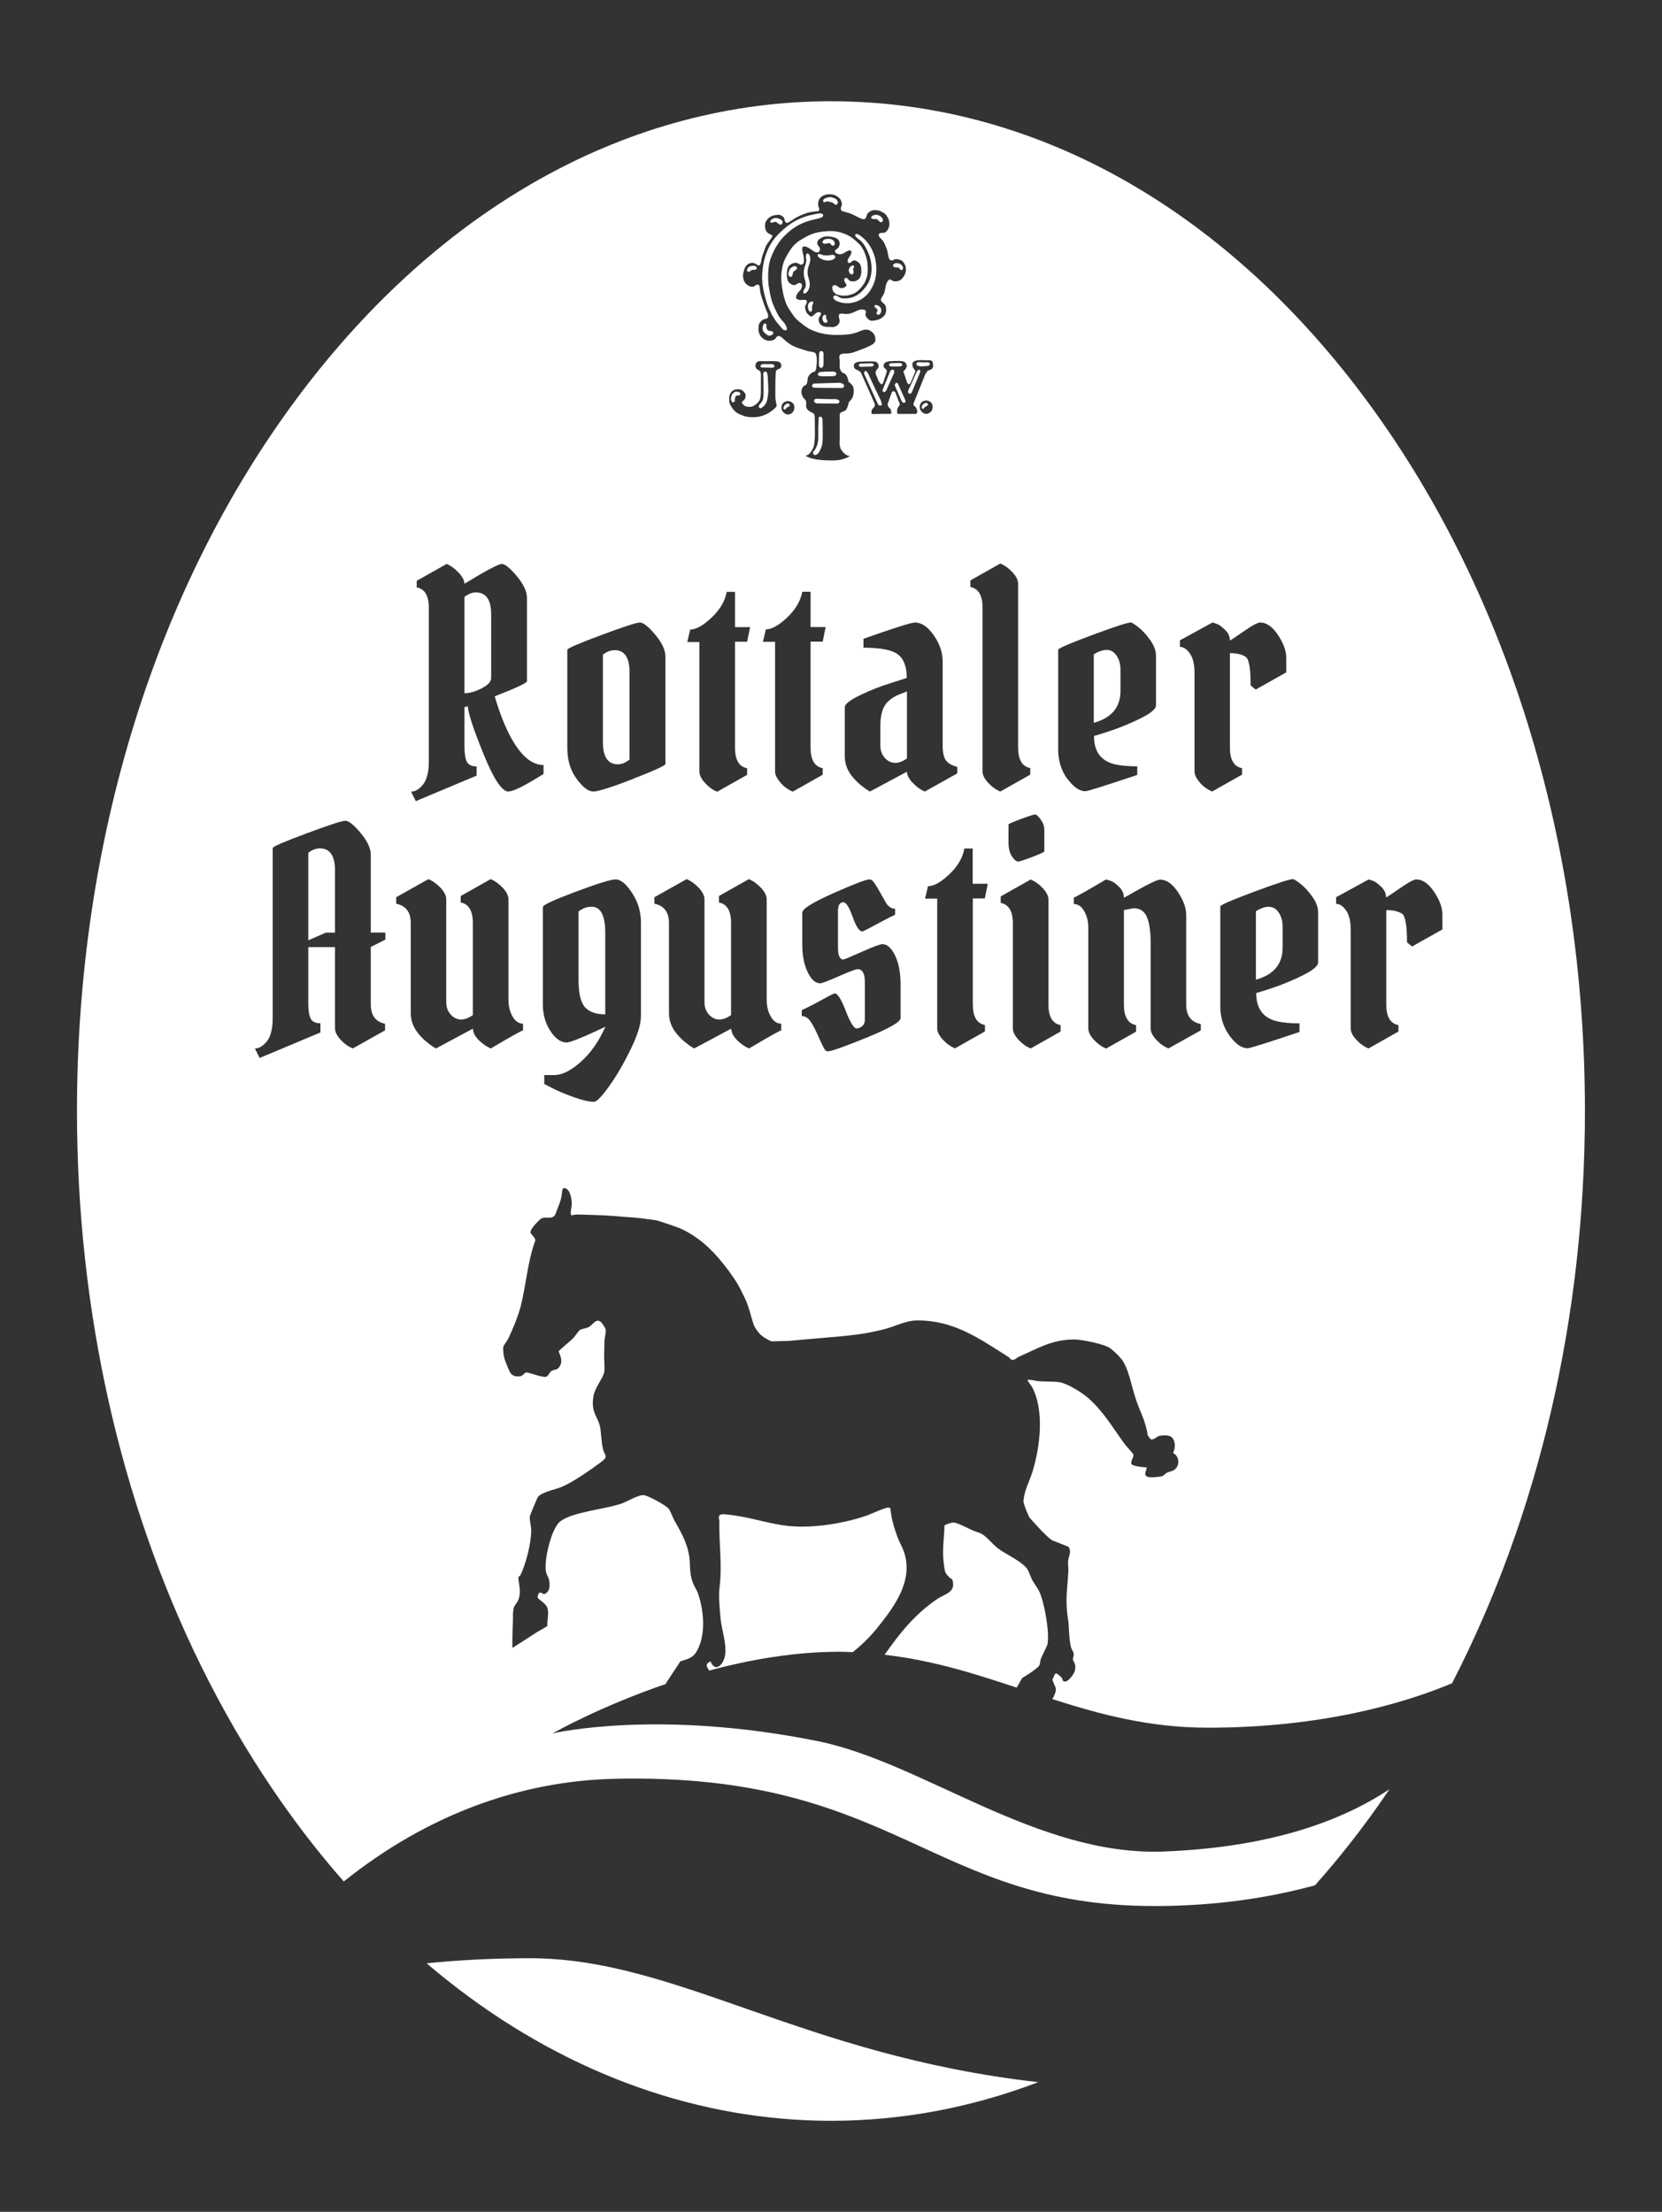 <?xml version="1.0" encoding="UTF-8"?>
<svg id="a" data-name="Ebene 1" xmlns="http://www.w3.org/2000/svg" viewBox="0 0 164.32 218.66">
  <rect x="0" y="0" width="164.32" height="218.66" fill="#333333" stroke="none"/>
  <defs>
    <style>
      .b {
        fill: #fff;
      }
    </style>
  </defs>
  <path class="b" d="M82.53,25.55s.07-.1.06-.16c0-.02-.02-.05-.03-.07-.03-.05-.08-.09-.13-.11-.04-.02-.09-.02-.13-.02-.15,0-.3.06-.45.06-.05,0-.1,0-.14,0-.17,0-.35-.02-.51-.08-.05-.02-.11-.04-.16-.06-.05,0-.1-.02-.13,0-.03.02-.05.06-.06.11-.01.07.02.13.06.18.04.05.1.09.15.12.12.08.26.14.39.18.15.04.31.06.47.05.16,0,.34-.03.47-.11.05-.03.09-.06.13-.11Z"/>
  <path class="b" d="M86.56,21.65s.09.01.14.03c.06.02.12.06.16.11.02.02.04.05.06.08.04.05.1.08.16.11l.17-.06s.04-.09.04-.13c0-.07-.02-.14-.05-.2-.02-.04-.05-.08-.08-.11-.05-.05-.11-.11-.17-.14-.05-.03-.11-.05-.17-.07-.06-.02-.12-.03-.18-.04-.05,0-.11,0-.16.02-.08.01-.16.04-.23.09-.04.03-.08.06-.1.1-.02.04-.01.09-.01.14.05.03.1.06.16.07.08.02.17-.01.26,0Z"/>
  <path class="b" d="M86.64,30.15c-.06,0-.12,0-.15.03-.02.02-.03.05-.03.08,0,.03,0,.05.02.07.04.1.16.13.23.22.04.04.05.1.04.16,0,.11-.12.21-.09.3.01.04.06.09.1.1.04.02.09,0,.13,0,.05-.02.1-.05.13-.09.04-.05.07-.11.09-.17.01-.05.02-.11.02-.16,0-.06-.01-.12-.03-.18,0-.02-.02-.04-.02-.06-.04-.08-.11-.14-.18-.19-.05-.03-.1-.06-.16-.08-.03,0-.07-.01-.1-.02Z"/>
  <path class="b" d="M88.82,26.46s.06.02.08.04c.02.02.03.05.05.08.02.04.06.08.11.1.04.02.09.02.13,0,.05-.02.08-.08.09-.13.01-.07,0-.13-.03-.18-.03-.07-.07-.13-.12-.18-.04-.04-.09-.07-.14-.1-.07-.03-.15-.05-.23-.07-.07,0-.15-.02-.21,0-.05.01-.09.03-.14.06-.05.03-.09.06-.11.1-.02.04-.02.09,0,.12.02.05.07.09.13.11.14.06.28.01.42.04Z"/>
  <path class="b" d="M80.05,28.23c.06-.43-.2-.85-.21-1.29,0-.13.01-.26.04-.39.06-.25.18-.49.22-.75.02-.11.02-.23,0-.34,0-.08-.03-.15-.06-.22-.01-.03-.03-.07-.05-.09-.03-.03-.07-.06-.11-.09-.04,0-.08,0-.11.01-.03.02-.05.06-.06.1-.08.22.02.41.01.61,0,.09-.03.18-.05.27-.06.2-.14.39-.17.59-.02.1-.03.21-.03.32,0,.19.02.37.07.55.05.2.13.4.13.61,0,.13-.02.26-.08.37-.06.12-.17.21-.17.37,0,.06.02.13.06.15.03.01.07,0,.11,0,.07-.02.11-.07.16-.11.07-.07.14-.15.18-.25.07-.13.11-.28.12-.42Z"/>
  <path class="b" d="M80.4,29.86s-.05-.04-.08-.06c-.06,0-.11,0-.16.03-.05.02-.1.05-.14.09-.04.04-.08.08-.1.13-.02.04-.03.09-.04.14-.02.1,0,.19.01.29.01.06.03.12.05.17.02.05.06.1.1.13.03.02.07.04.11.04.02,0,.04-.01.06-.02.04-.03.07-.08.08-.13.01-.08,0-.16-.01-.24,0-.17.06-.33.13-.5,0-.02-.01-.04-.02-.06Z"/>
  <path class="b" d="M81.69,31.22s-.05-.07-.08-.1c-.03,0-.07,0-.1,0-.03.01-.06.04-.09.07-.03.03-.07.07-.08.11-.02.04-.02.09-.02.14,0,.09,0,.17.04.25.03.1.1.19.21.22.05.02.12.02.16-.01.03-.02.05-.06.07-.1,0-.03,0-.05,0-.08,0-.11-.12-.18-.13-.29,0-.07.03-.16.01-.22Z"/>
  <path class="b" d="M81.51,20c.07-.04.14-.07.22-.08.07,0,.14,0,.21.01.08.02.16.04.24.06.05,0,.09.02.13.04.07.03.12.11.18.15.05.03.1.05.16.07l.12-.06c.03-.06.07-.12.07-.18,0-.04-.01-.09-.03-.13-.03-.07-.07-.13-.13-.18-.04-.04-.1-.07-.15-.09-.09-.04-.19-.07-.29-.11-.1-.01-.19-.02-.29,0-.13.01-.25.05-.37.11-.04.02-.08.04-.12.08-.04.04-.08.1-.08.16,0,.04,0,.07.02.11l.13.05Z"/>
  <path class="b" d="M76.22,30.95c.1.19.23.38.34.56.05.08.1.17.16.24.1.15.24.28.35.42.06.07.11.15.17.22.09.11.2.23.34.26.04,0,.09.01.13,0,.03-.02.07-.05.08-.08.02-.03.02-.08.01-.11,0-.04-.02-.09-.04-.13-.12-.36-.43-.62-.66-.92-.13-.18-.24-.38-.33-.58-.14-.28-.27-.56-.38-.85-.1-.28-.18-.57-.24-.86l-.16-.9c-.02-.22-.04-.43-.04-.66-.01-.39,0-.77.05-1.16.02-.16.04-.32.08-.47.07-.3.19-.59.32-.88.12-.26.24-.52.4-.76.28-.47.64-.88,1.05-1.25.34-.31.71-.58,1.11-.79.39-.21.82-.36,1.24-.48.27-.07.54-.13.82-.2.11-.03.22-.06.31-.15.04-.05.07-.1.06-.16,0-.03-.03-.06-.06-.09-.08-.07-.18-.07-.29-.08-.22.04-.43.07-.65.12-.87.17-1.73.53-2.44,1.07-.17.12-.33.26-.48.39-.24.21-.47.42-.68.66-.62.66-1.02,1.54-1.24,2.42-.05.23-.1.47-.13.71-.02.17-.04.33-.05.5-.08.87.08,1.75.33,2.6.13.47.29.93.53,1.35Z"/>
  <path class="b" d="M73.98,26.87s.09,0,.13-.02c.07-.03.12-.11.19-.14.11-.07.28,0,.41-.06.04-.02.07-.04.09-.08.02-.03.02-.07.01-.11,0-.04-.03-.08-.06-.11-.02-.02-.05-.03-.08-.04-.03-.01-.07-.03-.11-.04-.05,0-.11-.01-.16,0-.06,0-.12.02-.18.04-.05.01-.09.03-.13.05-.05.02-.1.06-.14.11-.05.05-.08.11-.09.18-.01.05-.01.1.02.15.02.04.06.06.1.07Z"/>
  <path class="b" d="M77.97,39.89s-.09-.01-.13,0c-.05,0-.09.04-.13.06-.03.02-.06.04-.08.06-.06.04-.11.11-.14.18-.02.05-.03.1-.03.16,0,.03,0,.06.02.08.02.03.05.05.09.07l.05-.02c.07-.07.13-.14.21-.2.08-.06.16-.1.25-.14v-.04s0-.08-.02-.11c-.02-.04-.06-.06-.11-.09Z"/>
  <path class="b" d="M76.32,32.75c-.08-.04-.17-.02-.25-.04-.1-.02-.2-.09-.24-.18-.02-.04-.03-.09-.04-.13-.02-.1-.02-.21-.02-.32-.01-.03-.03-.07-.06-.09-.02,0-.03-.02-.05-.02-.05.02-.1.03-.13.06-.05.04-.07.1-.09.16-.04.1-.05.21-.04.32,0,.08.02.16.06.23.04.08.11.15.18.21.08.07.15.13.24.18.05.03.1.05.16.05.04,0,.09,0,.13-.01.03,0,.05-.02.08-.03.05-.02.1-.04.14-.08.03-.03.05-.07.06-.11,0-.03,0-.06-.02-.1-.02-.04-.06-.08-.1-.1Z"/>
  <path class="b" d="M84.98,23.69c.14.12.26.25.37.4.13.17.23.35.33.54.11.22.21.45.29.69.09.27.15.55.18.84.05.4.02.8-.07,1.18-.05.23-.14.45-.25.66-.11.2-.25.38-.4.56-.19.22-.4.44-.66.59-.34.23-.77.35-1.18.35-.08,0-.17,0-.25,0-.07,0-.15-.02-.22-.05-.21-.07-.42-.32-.63-.21-.05.02-.09.06-.1.11,0,.03,0,.07.01.1.02.05.05.09.08.13.05.06.11.11.19.15.07.04.15.07.23.1.18.06.36.11.55.13.27.04.54.02.8-.03.18-.03.35-.09.51-.15.27-.11.53-.26.75-.45.3-.25.53-.57.71-.92.18-.35.32-.72.37-1.1.08-.43.07-.88.01-1.32-.02-.14-.04-.28-.07-.42-.04-.17-.09-.33-.15-.49-.04-.11-.08-.21-.13-.32-.08-.18-.18-.36-.29-.52-.16-.24-.34-.46-.55-.65-.15-.14-.32-.26-.49-.38l-.17-.08s-.07-.01-.1,0c-.03,0-.05.03-.08.05-.01.04-.02.09-.01.13,0,.03.02.06.03.08.13.11.25.21.37.32Z"/>
  <path class="b" d="M78.64,26.31c-.07,0-.14,0-.21.03-.05.02-.1.05-.15.09-.06.04-.11.08-.16.13-.04.05-.06.1-.08.16-.03.09-.06.17-.08.26-.01.07-.02.14,0,.21.02.05.04.09.08.13.03.03.08.06.12.06.03,0,.06-.01.09-.03.03-.02.05-.05.07-.08.08-.12.04-.28.13-.39.08-.14.35-.2.35-.37,0-.05-.02-.11-.06-.14-.03-.03-.07-.04-.11-.05Z"/>
  <path class="b" d="M75.54,36.34c.18-.01.35,0,.52,0,.05,0,.11.02.16.02.1,0,.2-.02.3-.04l.05-.13s-.03-.08-.06-.11c-.03-.03-.07-.05-.11-.07-.05-.02-.11-.02-.16-.02-.14,0-.28.02-.42.01-.11,0-.23-.02-.34-.01-.07,0-.15.02-.2.06-.04.03-.07.08-.1.13l.04.1s.07.04.11.05c.07.02.14.01.21,0Z"/>
  <path class="b" d="M76.8,22c.12.06.19.17.32.2.02,0,.05.01.08.01.05,0,.09-.04.12-.08.03-.04.05-.08.06-.13,0-.04,0-.07-.01-.11-.01-.04-.04-.08-.08-.11-.05-.05-.11-.09-.17-.12-.08-.04-.16-.07-.24-.09-.04,0-.09-.02-.13-.02-.1,0-.2,0-.29.05-.09.03-.17.09-.24.16-.03.04-.06.08-.07.13,0,.03,0,.06.02.08.02.03.06.04.1.05.02,0,.04,0,.05,0,.07,0,.14-.06.21-.08.09-.03.19,0,.26.05Z"/>
  <path class="b" d="M84,27s.07.08.11.1c.04.02.07.03.11.03.03,0,.05-.01.08-.03.05-.03.08-.08.09-.13.04-.12-.07-.24-.04-.36.01-.09.11-.19.09-.27,0-.03-.03-.06-.06-.09-.04,0-.07-.01-.1,0-.05,0-.11.03-.15.07-.03.03-.06.05-.09.09-.04.05-.07.11-.09.17-.02.06-.03.12-.03.18,0,.05.02.1.04.15,0,.03.02.06.04.09Z"/>
  <path class="b" d="M89.9,38.93c.05,0,.11-.02.15-.04.07-.04.1-.12.14-.2.07-.16.13-.3.18-.44l.59-1.42c.02-.06.04-.13.02-.19-.01-.03-.04-.07-.08-.08-.05-.02-.1,0-.14.04-.05.03-.07.08-.1.12,0,.02-.02.04-.03.05-.06.13-.12.27-.18.4-.17.38-.34.75-.51,1.13-.06.1-.11.2-.15.32-.02.07-.03.14,0,.19.02.04.06.08.1.11Z"/>
  <path class="b" d="M88.3,36.55s-.08,0-.11,0c-.06.01-.11.07-.15.13-.05.08-.09.16-.12.24l-.6,1.48c-.05.1-.09.21-.04.28.02.03.05.05.08.07.03.01.05.02.08.01.02,0,.05-.02.07-.03.03-.02.06-.05.08-.08.03-.04.05-.08.07-.13l.73-1.64c.02-.1.04-.19,0-.26-.02-.03-.05-.06-.09-.08Z"/>
  <path class="b" d="M52.4,193.59c-3.75,0-7.15.19-10.22.5,1.04.89,2.1,1.74,3.17,2.56,11.16,8.51,23.89,13.01,36.81,13.01,7.01,0,13.89-1.3,20.49-3.82h0c-23.41-2.64-35.73-12.25-50.26-12.25Z"/>
  <path class="b" d="M87.09,39.6c-.35-.71-.69-1.43-1.02-2.15-.06-.12-.11-.24-.17-.37,0-.03-.02-.05-.03-.08-.03-.07-.07-.14-.12-.2-.04-.06-.09-.12-.16-.12-.04,0-.08,0-.1.03-.04.03-.06.08-.06.13,0,.08.03.15.06.23.44.97.86,1.91,1.29,2.84.04.06.07.13.13.16.04.02.08.03.13.03.05,0,.09-.02.12-.05.02-.02.03-.05.03-.08,0-.05,0-.09-.02-.13-.02-.08-.05-.16-.08-.24Z"/>
  <path class="b" d="M89.15,36.18s.05-.07.07-.11c0-.02,0-.04-.01-.05-.02-.04-.06-.08-.11-.1-.03-.02-.07-.03-.1-.04l-.95.03c-.06.03-.12.06-.14.11-.01.03-.01.07,0,.1.04.04.07.07.12.09.05.02.12.02.18.02h.71c.08-.01.17-.02.23-.06Z"/>
  <path class="b" d="M86.34,36.18s.06-.09.04-.14c0-.04-.03-.07-.07-.09-.02-.01-.05-.02-.08-.03l-1,.02c-.07,0-.15,0-.21.02-.02.01-.04.02-.06.04-.04.03-.06.09-.05.13,0,.05.05.09.1.11.04.02.08.02.11.02.04,0,.08,0,.12,0l.98-.03s.07-.03.1-.05Z"/>
  <path class="b" d="M90.8,36.18c.26.09.56.02.84,0,.06,0,.13-.01.19-.04.04-.02.09-.06.1-.11,0-.03,0-.05-.01-.08-.01-.03-.03-.06-.06-.08-.03-.02-.07-.04-.1-.06-.23.01-.46.03-.69,0-.11,0-.22-.03-.32.01-.06.02-.12.06-.14.12-.01.03-.01.06,0,.09.01.04.04.07.08.1.04.03.08.04.13.05Z"/>
  <path class="b" d="M80.4,37.94s-.08.08-.1.13c-.01.03-.01.07,0,.1,0,.04.02.07.05.1.02.02.05.04.08.05l.4.02,2.44.02s.08-.03.11-.05c.03-.03.06-.06.07-.1.02-.05,0-.11-.02-.16-.03-.05-.08-.09-.13-.12-.11-.06-.24-.08-.37-.09l-2.45.08s-.05.02-.08.03Z"/>
  <path class="b" d="M81.09,36.36s.08.02.13.01c.04-.02.09-.05.12-.08.04-.04.05-.1.06-.16,0-.05.02-.1.02-.16v-.95c0-.09-.01-.18-.06-.24-.02-.02-.05-.04-.08-.06-.05-.01-.09-.02-.13-.01-.03,0-.06.02-.08.04-.04.03-.06.08-.07.13,0,.04-.01.09-.02.13l-.02,1.12s.01.07.03.1c.02.05.06.09.11.11Z"/>
  <path class="b" d="M80.93,37.11s.08.05.13.06c.14.03.26.03.39.03.25,0,.51,0,.76-.01.1,0,.19,0,.28-.03.05-.01.1-.03.14-.05l.07-.16s-.04-.1-.07-.13c-.03-.03-.08-.05-.14-.07-.1-.03-.21-.02-.31-.01-.18,0-.37-.01-.55,0-.22,0-.43.03-.65.06l-.11.16s0,.05,0,.08c0,.03.02.07.04.09Z"/>
  <path class="b" d="M91.64,39.83s-.09-.02-.13,0c-.05,0-.09.04-.13.06-.03.02-.06.03-.08.05-.06.05-.11.11-.14.18-.02.05-.03.1-.03.16,0,.03,0,.05.02.08.02.03.05.05.09.07l.05-.02c.07-.07.13-.15.21-.2.08-.06.16-.1.25-.14v-.04s0-.08-.02-.11c-.02-.04-.07-.06-.11-.09Z"/>
  <path class="b" d="M88.81,37.98s-.04-.06-.06-.08c-.02-.03-.05-.05-.08-.05-.05-.02-.11.03-.15.08-.03.04-.05.08-.05.13,0,.02,0,.05.01.07l.63,1.45c.04.08.08.16.15.21.03.02.07.03.11.03.04,0,.08-.01.11-.03.02-.02.04-.05.05-.08,0-.03,0-.05,0-.08,0-.05-.03-.11-.06-.16l-.66-1.46s-.01-.02-.02-.03Z"/>
  <path class="b" d="M82.8,39.49c-.05-.01-.11-.02-.16-.03-.17,0-.33,0-.5,0-.46,0-.93-.02-1.39-.04l-.2.05-.08.16s.03.09.06.13c.03.03.06.06.1.08.04.02.09.03.13.04l1.97.02c.06,0,.12,0,.16-.03.05-.03.08-.09.12-.16-.02-.05-.03-.1-.07-.13-.04-.05-.1-.07-.16-.09Z"/>
  <path class="b" d="M81.25,41.27s-.05-.04-.08-.07c-.05,0-.1-.01-.14,0-.03.01-.07.04-.08.08,0,.02-.01.05-.01.08-.02.3-.03.59-.04.89,0,.32,0,.63,0,.95,0,.18,0,.37-.05.55-.01.08-.04.16-.06.24-.06.19-.14.37-.27.53-.06.07-.12.13-.14.21,0,.04,0,.08.02.12.02.05.05.09.09.11.04.03.09.03.14.03.05-.03.1-.05.15-.08.11-.07.19-.19.25-.3.1-.17.17-.34.22-.51.03-.11.05-.21.06-.32.03-.22.03-.45.03-.68,0-.53,0-1.05-.02-1.58-.01-.1-.02-.19-.08-.26Z"/>
  <path class="b" d="M81.96,24.05s.08,0,.1.02c.08.03.11.15.18.19.03.02.07.03.11.03.03,0,.06,0,.08-.02.05-.02.09-.08.1-.13.01-.04.01-.09,0-.13-.02-.07-.05-.14-.1-.2-.05-.06-.12-.11-.19-.14-.04-.02-.09-.03-.13-.04-.08,0-.16-.02-.23-.02-.1,0-.21.01-.31.05-.04.01-.08.03-.12.06-.06.04-.1.09-.12.15-.02.04-.02.09,0,.12.02.04.06.07.11.08.18.09.34-.04.53-.04Z"/>
  <path class="b" d="M125.46,89.64c-.39,0-.82.15-1.29.44v6.77c1.76-.49,2.64-1.54,2.64-3.16v-2.08c0-.55-.13-1.01-.38-1.39-.26-.38-.58-.57-.97-.57Z"/>
  <path class="b" d="M60.75,64.28c-.39,0-.77.15-1.14.44v8.67c0,1.45.5,2.17,1.49,2.17.37,0,.75-.16,1.14-.47v-8.65c0-1.45-.5-2.17-1.49-2.17Z"/>
  <path class="b" d="M58.49,89.64c-.47,0-.9.16-1.29.47v6.74c0,1.37.22,2.28.65,2.74.43.46,1.09.69,1.99.69v-8.06c0-1.72-.45-2.58-1.35-2.58Z"/>
  <path class="b" d="M47.06,58.56c-.35,0-.73.15-1.14.44v9.53c.51,0,1.08-.16,1.7-.48.62-.32.94-.66.94-1.01v-6.3c0-1.45-.5-2.17-1.49-2.17Z"/>
  <path class="b" d="M110.78,68.29v-2.08c0-.55-.13-1.01-.38-1.39-.26-.38-.58-.57-.97-.57s-.82.15-1.29.44v6.77c1.76-.49,2.64-1.54,2.64-3.16Z"/>
  <path class="b" d="M84.28,163.35c.97-.75,1.88-1.69,2.49-2.46,1.67-2.08,3.56-4.64,2.61-7.46-.17-.5-.47-.99-.65-1.49-.34-.9-.61-1.86-.7-2.82-.04-.07-.13-.07-.21-.08-.27-.03-1.78.67-2.19.81-2.26.77-5.27,1.25-7.66,1.01-1.62-.16-3.49-.76-5.14-1.01-.37-.06-1.09-.17-1.43-.15-.5.04-.27.47-.28.77-.03,2.24.3,4.32.01,6.55-.1.78.04,2.3.13,3.13.09.86.49,2.07.46,3.09-.01.44-.11.85-.34,1.18-.43.61-.88.46-1.13-.17-.59.24-.36.59-.12.9,3.99-1.08,8.43-1.86,12.89-1.86.43,0,.84.03,1.26.04Z"/>
  <path class="b" d="M87.8,69.35c-.51.47-.76,1.28-.76,2.43v1.91c0,.51.15.92.45,1.25.3.32.64.48,1.01.48s.76-.15,1.17-.44v-6.62c-.49.18-.86.32-1.1.44-.24.12-.5.3-.78.56Z"/>
  <path class="b" d="M134.77,39.12c-14.08-18.78-32.76-29.11-52.61-29.11s-38.53,10.34-52.61,29.11C15.4,58,7.61,83.11,7.61,109.83c0,19.6,4.24,38.58,12.28,54.88,2.12,4.31,4.52,8.44,7.13,12.27,1.74,2.57,3.61,5.05,5.55,7.37.47.56.94,1.11,1.42,1.65,8.27-6.61,17.44-9.94,26.81-10.15,27.83-.62,31.21,12.58,53.32,12.58,6,0,11.28-.79,15.89-2.05,1.12-1.26,2.22-2.56,3.28-3.91,1.38-1.74,2.73-3.58,4.01-5.47.03-.04.05-.08.08-.12-4.79,3.17-11.78,5.74-22.28,6.16-12.55.5-23.84-8.79-34.2-10.9-15.79-3.2-26.07-.82-26.26-.78.12-.07,4.72-2.68,11.27-4.91h-.1s1.46-2.21,1.46-2.21c.75-.25,1.24-.31,1.65-1.06.05-.1.1-.2.15-.3.7-1.58.49-3.71-.04-5.3-.12-.37-.38-.72-.52-1.09-.43-1.13-.19-1.91-.43-2.99-.27-1.22-.8-2.11-1.39-3.16-.17-.3-.42-1.02-.6-1.21-.29-.33-2-1.27-2.43-1.32-.5-.06-1.61.61-2.12.8-1.66.61-5.01.84-6.2,1.84-.85.72-1.58,3.86-1.36,4.93.06.3.26.55.32.88.08.48.07,1.09-.45,1.32-.15.07-.34-.23-.54-.1-.07.04-.16.32-.16.41.01.25.88.58,1,1.18.12.59-.07,1.01-.03,1.67-.28.21-.81.46-1.07.64l-.84.54-1.54.99c-.02-.09-.02-.5-.01-.99.02-.88.07-2.02.06-2.05-.04-.19.03-.89.13-1.06.29-.49.44-.5.53-1.21.08-.65-.15-1.2-.12-1.71,0-.04.12-.04.16-.11.56-1.08,1.13-3.32,1.1-4.54-.01-.4-.19-.97-.13-1.36.02-.11.67-1.67.76-1.83.29-.53,1.79-.8,2.37-1.05,1.17-.49,2.97-1.75,4.01-2.54.65-.5.22-.6.08-1.24-.15-.65-.16-1.35-.25-1.98-.18-1.2-.97-1.5-.69-3.2.15-.89.97-1.81,1.07-2.41.07-.43-.03-1.28-.01-1.78.02-.43.02-.88.03-1.3.02-.34.17-.77.12-1.14-.01-.08-.38-.65-.45-.7-.5-.45-.77.25-1.24.49-.26.13-.69.17-.85.28-.16.11-.49.63-.68.82-.45.45-.99.83-1.43,1.29.2.53.44.99.08,1.53-.25.38-.55.24-.81.43-.15.11-.3.51-.51.56-.38.09-1.69-.44-1.94-.43-.19.01-.33.32-.58.37-.38.07-.82,0-1.02-.35-.17-.31-.31-.69-.46-1.06-.14-.33-.21-.68-.23-1.03,0-.16-.03-.32,0-.44.05-.22.37-.58.49-.83.44-.92.99-2.25,1.24-3.23.53-2.12.67-4.39,1.43-6.46.02-.33-.39-.55-.46-.79-.1-.36.96-1.35,1.04-1.39.53-.28,1.19.22,1.45-.53.29-.83.55-1.22.62-2.11,0-.09.05-.38.18-.38.61.02.77,1.02.78,1.51,0,.43-.17.79-.06,1.19.17-.03.34-.06.5-.08.1-.02,2.74.08,2.91.09.66.04,1.33.09,1.99.15.08,0,1.56.1,2.16.22.1.02.68.06.93.13.32.08,2.07.67,2.47.86,1.97.95,3.31,2.37,4.6,4.09.16.22.69.97.8,1.17.07.12.12.21.18.3.06.09.52,1.01.6,1.19.45.91.59,1.76.91,2.69.11.31.39.67.64.95.07.08.27.22.36.29.05.03.46.28.57.33.25.12.38.07.69.06.4-.02.8,0,1.21-.03.55-.04,3.26-.29,4.08-.36,1.95-.16,3.62-.32,5.55-.85.95-.26,1.97-.79,2.97-.81,3.68-.05,6.18,1.76,9.1,3.6.12.07.25.28.33.29.36.05.43-.18.71-.3,1.94-.85,3.24-1.69,5.47-1.71.7,0,3.07.45,3.61.9,1.14.93,1.32,1.43,1.37,1.52.47.89.72,2.25,1.05,3.26.42,1.39,1.05,2.33,1.24,3.79,0,.02.27.38.3.39.31.12.6-.29.91-.34.32-.05.94-.09,1.17.15.41.42.36,1.07.13,1.56.53.24.68.99.33,1.45-.29.39-.63.33-.97.51-.15.08-.22.24-.43.32-.26.09-1.19.16-1.44.07-.47-.17-.12-.59-.09-.93-.29-.01-1.34-.11-1.49-.31-.18-.28.26-.74.16-.98-.04-.11-.72-.84-.87-1.04-1.16-1.6-2.08-3.2-3.6-4.54-.6-.53-2.05-1.43-2.82-1.55-.65-.1-1.44-.05-2.11-.11-.33-.03-.69-.17-1.05-.12-.06.05.38.59.43.68,1.26,2.33.8,5.99.04,8.43-.3.97-.83,1.87-.88,2.91-.01.23.51,1.5.64,1.64.1.1,1.52,1.75,2.18,2.19l1.6.63c.38.44.06.89,0,1.36-.04.37.03.7.02,1.03-.04,1.05-.21,2.14-.18,3.15.02.59.04.98.13,1.51.15.92.08,2,.31,2.9.06.23.26.45.27.67.02.2-.1.39-.08.52.05.34.32.34.21,1.05-.06.36-.58,1.07-.93,1.14-.34.07-.28-.24-.4-.39-.05-.06-.44-.39-.5-.4-.25-.04-.25.44-.42.59,0,0,.16.46.29.71.15.29,0,.7-.19,1.06-.03.06-.07.12-.1.17,4.73,1.52,9.61,2.83,15.39,2.83,11.36,0,19.49-2.45,24.13-4.39,8.6-16.68,13.14-36.23,13.14-56.59,0-26.72-7.79-51.84-21.94-70.71ZM102.88,81c.24.33.37.67.37,1.03v2.14c0,.06-.39.24-1.17.54-.78.3-1.26.46-1.43.46s-.38-.17-.6-.51c-.23-.34-.34-.8-.34-1.36v-1.79c0-.06.41-.24,1.22-.54.81-.3,1.28-.45,1.41-.45s.31.17.56.5ZM89.64,36.07c0,.05.01.11,0,.16,0,.03-.02.07-.03.11-.03.07-.06.13-.1.18-.06.07-.13.13-.2.18l.36,1.07c.04.1.08.2.16.21.03,0,.07,0,.1-.02.05-.03.08-.09.11-.14l.45-1.06s0-.1-.02-.14c-.03-.08-.11-.14-.16-.21-.05-.07-.07-.14-.08-.22-.02-.11-.05-.22,0-.32.01-.03.04-.06.06-.08.08-.07.18-.11.28-.14.25-.07.52-.05.76-.04.18,0,.34,0,.55.01.11,0,.22.01.28.09.03.04.04.1.06.16.02.08.03.16.04.24,0,.07,0,.15-.03.21-.04.1-.12.18-.22.23-.09.04-.18.06-.27.08l-.25.35-1.15,2.86c-.02.06-.04.12-.02.18.01.05.06.09.1.13.06.05.12.1.16.16.04.06.06.14.08.21.02.08.04.17.02.25-.02.05-.04.11-.09.13-.05.03-.11.02-.17.02h-1.65s-.03-.02-.04-.04c-.03-.03-.03-.08-.03-.12,0-.09-.01-.17,0-.24.02-.14.1-.28.19-.4.03-.04.06-.09.09-.13l-.45-1.18s-.07-.1-.13-.12c-.03-.01-.06-.02-.08-.01-.03,0-.06.02-.09.04-.04.03-.06.08-.08.13l-.39,1.08c0,.1.02.2.07.28.05.09.16.16.22.25.06.09.07.2.07.31,0,.05,0,.09,0,.14l-1.92.02c-.02-.05-.03-.1-.04-.16-.01-.08,0-.16.03-.24.02-.05.05-.09.09-.13.07-.08.16-.15.2-.24.03-.08.02-.17,0-.26l-1.35-3.04c-.04-.05-.07-.1-.12-.13-.14-.14-.38-.15-.5-.3-.07-.07-.1-.19-.09-.3.01-.11.07-.21.16-.26.04-.03.08-.05.13-.06.08-.03.17-.04.26-.05.25-.02.49-.02.74-.03.22,0,.44-.01.66,0,.08,0,.15.01.22.04.05.02.1.04.13.08.06.05.1.13.13.21.02.08.04.16.01.23-.03.15-.2.24-.26.38-.03.07-.03.16-.02.24.02.14.09.27.14.4.07.17.13.34.23.49.05.06.1.12.16.18.03,0,.05.01.08,0,.03,0,.05-.02.07-.04.02-.02.04-.05.05-.08l.34-1.02s.02-.09.02-.14c0-.05-.01-.1-.03-.14-.04-.09-.17-.12-.22-.21-.03-.04-.04-.08-.05-.13,0-.05-.01-.11,0-.16.01-.06.04-.12.09-.16.08-.1.22-.13.34-.16.18-.04.35-.04.52-.05.24,0,.48-.02.72,0,.11,0,.21.02.31.06.09.04.19.09.23.18.03.05.03.1.04.16ZM92.19,40.37c-.01.07-.03.14-.06.2-.04.08-.1.15-.17.2-.07.05-.13.09-.21.12-.06.02-.12.03-.18.03-.08,0-.16-.03-.24-.07-.12-.06-.22-.14-.29-.26-.13-.19-.14-.48-.03-.68.03-.05.07-.11.11-.15.04-.04.1-.07.16-.1.04-.02.08-.03.12-.04.07-.02.15-.03.23-.03.08.02.16.04.23.07.09.04.16.1.22.17.12.14.15.35.12.53ZM73.56,26.72c.04-.14.09-.27.17-.38.06-.09.13-.17.23-.23.19-.14.49-.16.69-.06.08.04.15.1.24.15.05.03.11.05.16.04.05-.01.09-.07.12-.13.09-.16.09-.32.12-.47.05-.29.17-.58.27-.87.08-.23.16-.46.29-.66.07-.11.17-.22.24-.32.05-.08.1-.16.17-.25.05-.07.13-.15.1-.22-.01-.02-.03-.04-.05-.07-.07-.06-.16-.09-.24-.13-.17-.07-.31-.22-.37-.39-.03-.08-.04-.16-.05-.24,0-.08-.02-.16-.01-.24-.01-.33.25-.66.55-.83.1-.06.21-.11.32-.13.09-.02.17-.03.26-.04.12-.01.24-.03.34,0,.06.02.11.05.16.08.08.04.17.09.21.16.11.13.07.37.2.49.03.03.07.05.1.05.09.02.18-.04.27-.09.31-.2.55-.38.84-.52.19-.1.39-.18.6-.26.29-.11.58-.2.87-.23.14-.02.28-.02.43-.04.07,0,.14-.02.17-.06.03-.03.04-.08.04-.13,0-.07-.01-.13-.04-.19-.02-.06-.05-.11-.06-.17-.03-.12-.02-.24,0-.36.03-.14.08-.27.16-.38.04-.06.1-.12.16-.16.08-.06.17-.11.26-.14.08-.03.15-.05.24-.07.09-.02.17-.02.26-.02.11,0,.21,0,.32.02.11.01.21.05.31.09.09.04.17.1.24.16.09.07.18.14.24.24.04.06.06.12.09.19.04.1.07.21.05.32-.01.15-.13.3-.1.45,0,.04.03.08.06.12.03.03.07.06.1.08.35.09.7.18,1.02.33.32.14.61.34.96.44.05.02.11.03.16.02.03,0,.06-.02.09-.04.04-.03.07-.06.09-.11.06-.1.07-.22.12-.32.04-.1.12-.18.21-.25.08-.05.15-.1.24-.13.07-.03.15-.04.23-.04.07,0,.14,0,.21,0,.11.01.21.02.31.05.07.02.13.05.19.08.08.04.16.09.24.13.08.05.16.11.22.18.07.07.11.15.16.24.05.09.1.17.13.26.03.08.04.16.05.24.01.11.02.23,0,.34,0,.05-.02.11-.04.16-.05.17-.13.33-.26.44-.05.04-.1.08-.16.09-.16.07-.38-.02-.51.1-.03.03-.06.06-.07.1-.01.05,0,.11.02.16.02.04.05.08.08.12.12.14.26.26.36.41.06.09.1.19.15.29.11.25.22.49.27.76.05.23.05.48.17.68.02.03.03.05.05.07.03.04.09.06.14.06.14.03.26-.08.39-.11.1-.03.21,0,.31.02.12.03.24.05.34.12.06.04.11.1.16.16.06.08.12.17.16.26.08.18.1.38.08.58,0,.05-.01.11-.03.16-.04.17-.12.33-.24.48-.11.15-.25.29-.42.35-.09.03-.19.04-.29.05-.07,0-.14.01-.21-.01-.16-.03-.32-.22-.45-.16-.04.02-.08.06-.12.11-.22.27-.23.58-.3.89-.03.2-.09.39-.19.55-.05.08-.1.15-.15.24-.04.07-.08.16-.06.24,0,.05.03.09.06.13.08.13.24.2.33.32.06.07.09.17.1.26.03.13.03.25.02.38-.02.14-.06.27-.14.39-.05.07-.11.13-.17.18-.1.09-.22.17-.34.22-.15.07-.31.1-.47.13-.08.01-.15.02-.24.03-.07,0-.14,0-.21-.03-.09-.03-.17-.09-.23-.16-.07-.06-.12-.13-.17-.21-.04-.07-.08-.14-.07-.21,0-.1.05-.2.04-.3,0-.05-.04-.11-.08-.14-.04-.03-.08-.04-.13-.04-.46-.12-.85.24-1.29.36-.22.07-.46.07-.69.04-.11-.01-.22-.04-.34,0-.05.02-.1.04-.12.08-.01.02-.02.05-.02.08-.04.2.09.39.07.58,0,.08-.04.16-.08.24-.03.05-.06.09-.1.13-.05.04-.1.08-.16.11-.07.04-.14.06-.21.08-.05.01-.11.02-.16.02-.09,0-.18-.02-.26-.02-.09,0-.17,0-.26,0-.12,0-.24-.02-.35-.06-.06-.02-.13-.04-.18-.08-.07-.04-.12-.09-.17-.16-.08-.1-.12-.23-.14-.35,0-.04,0-.08,0-.12,0-.09.04-.17.09-.25.04-.07.1-.12.12-.2.02-.05.02-.11,0-.16-.02-.03-.05-.06-.09-.07-.04-.02-.09-.02-.13-.02-.06,0-.12.03-.17.06-.05.02-.09.05-.13.08-.11.08-.18.2-.31.26-.04.02-.1.03-.14.03-.08,0-.14-.07-.2-.13-.08-.08-.18-.15-.23-.24-.04-.06-.05-.14-.08-.21-.04-.13-.1-.27-.07-.39.02-.17.2-.32.17-.5,0-.03-.02-.07-.04-.1,0-.01-.02-.02-.03-.03-.05-.04-.11-.04-.18-.04-.13,0-.26.02-.38.02-.1,0-.21-.03-.3-.08-.05-.03-.1-.06-.12-.1-.02-.03-.02-.07-.02-.1,0-.05.02-.11.04-.16.02-.06.04-.13.08-.18.09-.17.28-.28.37-.45.05-.08.07-.17.09-.26.02-.08.02-.17-.02-.23-.04-.08-.15-.14-.23-.13-.13,0-.23.11-.35.17-.07.04-.15.05-.23.04-.07,0-.14-.04-.21-.08-.09-.05-.18-.11-.24-.18-.08-.09-.12-.2-.15-.32-.07-.22-.06-.45-.04-.69.02-.23.05-.46.19-.62.06-.07.14-.13.23-.18.09-.05.19-.1.29-.12.09-.02.18-.02.26,0,.16.04.29.2.45.17.07,0,.14-.04.18-.1.03-.04.05-.08.06-.13.02-.09.02-.17.01-.26,0-.26-.07-.51-.13-.76-.03-.13-.06-.25-.03-.39,0-.05.03-.11.07-.13.03-.02.08-.03.12-.03.09,0,.16.02.24.05.15.06.3.14.43.24.12.09.23.18.36.24.07.04.15.06.24.06.05,0,.09,0,.13-.02.06-.02.1-.08.13-.14.02-.04.03-.09.03-.14,0-.1-.04-.19-.11-.28-.05-.08-.11-.14-.14-.22-.03-.08-.02-.17,0-.25.02-.06.05-.12.08-.17.05-.06.11-.1.18-.14.17-.11.36-.2.55-.22.15-.02.32,0,.47.02.09.01.18.03.26.05.09.02.18.05.27.09.08.03.15.07.21.13.08.07.14.18.16.29,0,.04.01.09.01.13,0,.06,0,.11-.02.17-.02.06-.05.12-.08.18-.03.05-.05.09-.1.13-.08.09-.24.13-.26.24,0,.03,0,.07.01.1.02.04.04.08.08.1.08.07.17.11.27.12.05.01.1.01.16.01.21,0,.4-.13.58-.24.08-.05.16-.09.24-.12.04-.01.09-.02.13-.02.04,0,.09.03.11.06.1.09.04.27-.04.4-.1.2-.24.31-.28.5,0,.04-.01.08,0,.11,0,.03.01.07.03.1.02.04.05.07.09.08.01,0,.03,0,.04,0,.05,0,.09-.03.13-.05.08-.05.14-.13.23-.17.08-.04.18-.04.26-.01.06.02.11.05.16.08.08.05.15.1.21.17.04.04.07.09.09.14.03.07.06.14.07.21.04.15.04.3.04.45,0,.11-.01.23-.04.34-.03.13-.08.27-.16.37-.06.07-.13.13-.22.18-.07.04-.13.07-.21.09-.12.03-.26.02-.39,0-.07-.02-.14-.04-.19-.09-.09-.07-.13-.18-.24-.23-.04-.02-.09-.03-.13,0-.05.02-.08.06-.1.11-.02.04-.02.09-.01.13,0,.19.28.38.21.52-.02.06-.11.12-.18.16-.05.03-.1.05-.16.07-.07.02-.16.02-.24,0-.21-.04-.35-.28-.55-.28-.06,0-.12.01-.16.04-.05.03-.09.08-.1.13-.02.05-.01.11,0,.17.02.1.05.2.1.29.08.11.19.2.31.28.14.04.28.08.43.11.22.03.44.02.66,0,.19-.04.37-.09.55-.16.1-.04.2-.09.3-.16.15-.1.29-.23.41-.37.12-.13.24-.27.34-.42.08-.13.15-.27.21-.42.07-.18.13-.36.16-.55.02-.13.03-.26.03-.4,0-.25,0-.49-.03-.74-.03-.24-.09-.48-.17-.71-.12-.38-.29-.75-.55-1.05-.1-.11-.21-.22-.32-.32-.21-.19-.42-.37-.65-.52-.17-.1-.34-.19-.53-.26-.21-.09-.43-.16-.66-.21-.38-.08-.77-.09-1.16-.06-.5.03-1.01.11-1.47.29-.32.12-.63.29-.93.47-.23.13-.45.27-.64.45-.23.19-.42.43-.58.69-.14.21-.27.43-.39.66-.08.15-.15.29-.21.45-.07.18-.12.37-.15.55-.09.4-.12.81-.11,1.21,0,.16.02.32.04.47.04.33.09.65.16.97.05.22.11.44.18.66.04.12.08.23.13.35.12.28.3.53.47.79.13.19.25.38.39.54.08.09.16.17.24.24.19.18.41.34.62.5.19.14.38.28.59.39.14.07.28.13.42.18.23.09.45.17.69.22.13.03.26.06.39.08.45.08.91.1,1.37.09.17,0,.34,0,.51-.02.44-.02.89-.08,1.3-.24.16-.06.32-.14.48-.19.16-.05.33-.09.5-.07.06,0,.12.02.18.05.14.05.27.13.37.23.11.11.2.25.24.4.03.1.05.21.04.32,0,.09-.03.18-.08.25-.09.16-.27.25-.45.34-.48.24-.94.4-1.41.57-.25.09-.5.18-.77.19-.23.02-.47-.02-.68.07-.04.01-.07.03-.09.05-.03.03-.05.06-.06.1,0,.01-.01.03-.02.04-.03.07,0,.14,0,.22.04.22.02.44.02.65,0,.16,0,.32.07.47.04.11.1.21.18.27.09.07.2.09.29.16.09.06.15.16.2.26.07.16.11.33.14.51.17.13.34.26.43.44.04.09.07.19.08.29.02.14.01.29-.01.43-.02.16-.06.31-.13.45-.08.15-.21.28-.34.41-.04.18-.08.36-.16.53-.05.13-.12.26-.24.32-.13.09-.32.09-.42.2-.06.06-.09.15-.09.24,0,.04,0,.09.01.13v2.21c-.02.28-.03.56.04.82.02.08.06.16.1.24.03.04.06.08.09.12.05.07.11.14.17.2.05.05.1.09.16.13.08.06.16.11.25.14.05.02.1.03.16.04.02,0,.03,0,.04,0,.01,0,.02,0,.04,0-.25.12-.51.25-.78.32-.33.1-.69.12-1.04.12-.34,0-.67-.01-1-.04-.28-.02-.56-.06-.84-.12-.18-.04-.37-.1-.54-.18-.08-.04-.16-.09-.24-.13.04,0,.09-.02.13-.03.12-.04.22-.12.31-.22.09-.1.17-.21.23-.33.07-.12.12-.24.16-.37.02-.09.04-.18.05-.26.04-.3.05-.6.06-.89l-.02-1.74c0-.06-.01-.12-.03-.18-.01-.04-.03-.08-.05-.11-.02-.04-.06-.07-.1-.09-.06-.04-.13-.06-.2-.09-.09-.04-.17-.1-.25-.17-.06-.05-.11-.11-.15-.17-.04-.07-.07-.15-.07-.24-.01-.12.02-.25.01-.37,0-.08-.03-.15-.05-.23-.1-.09-.2-.18-.27-.3-.05-.08-.08-.17-.11-.26-.03-.09-.05-.17-.05-.26,0-.13.04-.27.1-.39.02-.04.04-.08.06-.11.07-.09.17-.14.28-.18.03-.03.06-.07.08-.11.04-.07.06-.15.07-.23.01-.12.02-.23.04-.34.03-.11.09-.22.16-.31.04-.05.08-.09.13-.14.06-.05.13-.1.21-.13.06-.02.13-.03.18-.07.06-.04.09-.11.13-.18.07-.48.14-.96.04-1.42,0-.03-.02-.07-.03-.1-.02-.05-.04-.1-.08-.13-.05-.05-.13-.08-.21-.1-.13-.03-.25-.04-.38-.06-.13-.02-.27-.07-.4-.11-.43-.14-.88-.26-1.27-.47-.34-.18-.63-.42-.94-.71-.12-.11-.24-.22-.39-.23-.06,0-.12,0-.17.04-.09.05-.13.16-.2.24-.04.04-.1.07-.16.1-.13.05-.26.09-.4.09-.12,0-.25-.03-.37-.07-.07-.03-.13-.06-.18-.09-.1-.06-.19-.13-.26-.22-.15-.16-.24-.38-.27-.59-.02-.11-.01-.23,0-.34,0-.11,0-.23.04-.33.03-.09.09-.18.16-.25.06-.06.12-.12.18-.17.05-.03.1-.06.16-.07.09-.03.18-.03.27-.07.04-.02.07-.04.1-.08.02-.03.03-.06.03-.1.03-.19-.06-.37-.14-.55-.17-.39-.3-.79-.42-1.15-.11-.33-.22-.63-.25-1.06-.02-.17-.02-.35-.15-.4-.02,0-.05-.01-.08-.01-.16-.01-.27.15-.42.19-.08.03-.16.02-.24,0-.23-.04-.43-.19-.57-.37-.03-.04-.06-.08-.08-.13-.05-.09-.08-.19-.1-.29-.02-.11-.04-.23-.03-.34,0-.12.03-.24.07-.35ZM78.52,40.43c-.01.07-.03.14-.06.2-.04.08-.1.15-.17.2-.06.05-.13.1-.21.12-.06.02-.12.03-.18.03-.08,0-.16-.03-.24-.07-.12-.06-.22-.14-.29-.26-.13-.19-.14-.47-.03-.68.03-.06.07-.11.11-.15.05-.04.1-.07.16-.1.04-.02.08-.03.12-.04.07-.02.15-.03.23-.03.08.02.16.04.23.07.09.04.17.1.22.17.12.14.15.35.12.54ZM72.09,39.34c0-.09.03-.18.05-.27.02-.07.04-.13.08-.19.03-.06.08-.12.13-.17.18-.2.52-.26.79-.21.05.01.11.02.15.04.05.02.1.05.14.09.06.05.11.1.16.16.07.08.12.17.13.26,0,.06,0,.11-.01.17-.01.07-.02.14-.05.2-.06.12-.18.2-.3.29,0,.07,0,.14.04.19.02.05.06.08.1.12.07.06.15.12.24.15.1.04.21.05.32.05.11,0,.22,0,.32-.04.09-.03.18-.08.26-.14.11-.07.21-.15.29-.24.07-.08.14-.16.18-.26.04-.09.06-.19.08-.29.03-.2.04-.4.04-.61v-1.7c-.03-.1-.05-.21-.12-.27-.05-.06-.14-.09-.21-.13-.06-.04-.12-.09-.15-.16-.04-.06-.05-.14-.06-.21,0-.1.01-.2.07-.28.04-.06.09-.11.16-.14.07-.04.15-.05.24-.05.09,0,.18,0,.26,0,.35.03.7-.01,1.05,0,.11,0,.23.01.34.02.08.01.16.03.24.07.05.03.09.07.12.11.04.05.06.12.07.18.01.05.02.11,0,.16-.01.06-.05.12-.1.16-.1.09-.27.1-.35.18-.07.07-.09.19-.1.32-.01.3-.03.59-.03.89-.01.5,0,1,0,1.51,0,.09.01.18.03.27.02.17.06.34.1.52,0,.03-.01.06-.03.08-.03.08-.1.15-.17.21-.36.33-.75.58-1.2.72-.24.08-.5.13-.76.14-.18.01-.37,0-.55-.01-.15-.01-.31-.04-.45-.08-.13-.04-.26-.1-.39-.15-.1-.04-.21-.08-.3-.14-.18-.1-.34-.25-.47-.42-.09-.11-.17-.24-.24-.37-.03-.06-.06-.12-.08-.18-.06-.17-.07-.37-.04-.55ZM68.25,62.23c.59,0,1.29-.4,2.12-1.19.83-.79,1.32-1.64,1.48-2.53h.82v3.49h1.49l-.29,1.44h-1.2v10.49c0,1.19.4,1.87,1.2,2.02v.65l-2.96,1.67c-.43-.17-.83-.46-1.2-.86-.37-.4-.56-.78-.56-1.13v-12.81h-1.2l.29-1.23ZM38.1,92.89l-1.44.73v5.68c0,1.08.47,1.71,1.41,1.91v.65l-3.19,1.79c-.43-.18-.83-.46-1.2-.86-.37-.4-.56-.78-.56-1.13v-8.03h-2.64v5.51c0,.72.08,1.24.23,1.55.16.31.48.47.97.47v.91l-6.01,2.52-.47-.94c.43,0,.84-.25,1.23-.76.35-.49.53-1.23.53-2.23v-16.82c0-.14,1.11-.62,3.34-1.45,2.23-.83,3.51-1.25,3.84-1.25s.84.4,1.51,1.2c.67.8,1.01,1.52,1.01,2.17v7.68h1.44v.7ZM51.72,101.86c-.14.02-1.2.61-3.2,1.79-.45-.2-.85-.48-1.22-.86-.36-.38-.54-.75-.54-1.1l-3.66,1.96c-.06-.04-.15-.09-.26-.16-.12-.07-.32-.21-.6-.44-.28-.22-.53-.46-.75-.72-.59-.65-.88-1.38-.88-2.2v-8.88c0-1.08-.48-1.71-1.44-1.91v-.64l3.19-1.79c.43.18.83.47,1.2.86.37.4.56.78.56,1.13v10.17c0,.51.15.92.45,1.24.3.32.64.48,1.01.48s.76-.15,1.17-.44v-9.11c0-1.19-.4-1.87-1.2-2.02v-.64l2.96-1.67c.43.18.83.47,1.2.86.37.4.56.78.56,1.13v9.93c0,.65.14,1.2.41,1.67.27.47.62.7,1.03.7v.65ZM50.29,78.26c-.65,0-1.46-1.21-2.45-3.63-.99-2.42-1.52-4.03-1.6-4.81l-.32.09v3.84c0,.72.08,1.24.23,1.55.16.31.48.47.97.47v.91l-6.01,2.52-.47-.94c.43,0,.84-.25,1.23-.76.35-.49.53-1.23.53-2.23v-15.18c0-1.19-.4-1.87-1.2-2.02v-.65l2.96-1.67c.39.16.78.44,1.17.85.39.41.59.78.59,1.11,2.15-1.31,3.38-1.96,3.69-1.96s.81.4,1.48,1.2c.67.8,1.01,1.52,1.01,2.17v8.23c0,.16-1.06.66-3.19,1.49.9,3.03,1.95,5.07,3.16,6.12.55.45,1.1.67,1.67.67v.88c-1.82,1.15-2.97,1.73-3.46,1.73ZM63.36,100.54c0,.74-.33,1.8-1,3.18-.67,1.38-1.37,2.59-2.11,3.63-.74,1.04-1.25,1.57-1.52,1.57-.49,0-1.14-.15-1.96-.44-.82-.29-1.53-.59-2.11-.88l-.85-.44v-.88h1c.76,0,1.63-.43,2.61-1.3s1.79-2.03,2.43-3.47c-2.21,1.04-3.48,1.55-3.81,1.55-.6,0-1.15-.39-1.64-1.16-.49-.77-.73-1.64-.73-2.59v-9.64c0-.2,1.08-.7,3.24-1.51,2.16-.81,3.48-1.22,3.97-1.22s1.03.44,1.61,1.33c.59.89.88,1.87.88,2.95v9.32ZM62.58,77.01c-2.14.83-3.45,1.24-3.93,1.24s-1.03-.42-1.64-1.26c-.62-.84-.92-1.85-.92-3.02v-9.73c0-.14,1.11-.62,3.34-1.45,2.23-.83,3.51-1.25,3.84-1.25s.84.4,1.51,1.2c.67.8,1.01,1.52,1.01,2.17v10.61c0,.16-1.07.65-3.21,1.48ZM77.25,101.86c-.14.02-1.2.61-3.19,1.79-.45-.2-.86-.48-1.22-.86-.36-.38-.54-.75-.54-1.1l-3.67,1.96c-.06-.04-.15-.09-.26-.16-.12-.07-.32-.21-.6-.44-.28-.22-.53-.46-.75-.72-.59-.65-.88-1.38-.88-2.2v-8.88c0-1.08-.48-1.71-1.44-1.91v-.64l3.19-1.79c.43.18.83.47,1.2.86.37.4.56.78.56,1.13v10.17c0,.51.15.92.45,1.24.3.32.64.48,1.01.48s.76-.15,1.17-.44v-9.11c0-1.19-.4-1.87-1.2-2.02v-.64l2.96-1.67c.43.18.83.47,1.2.86.37.4.56.78.56,1.13v9.93c0,.65.14,1.2.41,1.67.27.47.62.7,1.03.7v.65ZM77.19,77.39c-.37-.4-.56-.78-.56-1.13v-12.81h-1.2l.29-1.23c.59,0,1.29-.4,2.12-1.19.83-.79,1.32-1.64,1.48-2.53h.82v3.49h1.49l-.29,1.44h-1.2v10.49c0,1.19.4,1.87,1.2,2.02v.65l-2.96,1.67c-.43-.17-.83-.46-1.2-.86ZM89.03,100.66c0,.37-1.12,1.01-3.35,1.92-2.24.91-3.52,1.36-3.85,1.36-.14,0-.27-.12-.4-.37-.13-.24-.3-.62-.53-1.13-.22-.51-.44-.94-.66-1.29-.26-.47-.58-.7-.97-.7v-.59c.31-.14.73-.34,1.26-.62,1.23-.68,1.89-1.03,1.99-1.03.29,0,.66.58,1.1,1.73.44,1.15.8,1.73,1.07,1.73.2,0,.38-.08.56-.23.18-.16.26-.37.26-.65v-3.66c0-.88-.24-1.32-.73-1.32-.16,0-.77.23-1.85.7-1.07.47-1.68.7-1.82.7-.49,0-.91-.37-1.26-1.11-.35-.74-.53-1.65-.53-2.72v-3.16c0-.37,1.03-1.01,3.08-1.92,2.05-.91,3.23-1.36,3.55-1.36.18,0,.33.1.47.31.14.21.24.37.32.5.08.13.2.34.37.64.17.3.31.55.42.75.25.47.58.7.97.7v.59c-.31.14-.72.34-1.23.62-1.25.68-1.92,1.03-2.02,1.03-.29,0-.61-.48-.95-1.44-.34-.96-.65-1.44-.92-1.44-.35,0-.53.29-.53.88v3.61c0,.78.18,1.17.53,1.17.08,0,.68-.25,1.82-.76,1.13-.51,1.82-.76,2.05-.76.47,0,.88.38,1.25,1.13.36.75.54,1.71.54,2.89v3.31ZM90.23,77.39c-.37-.4-.56-.77-.56-1.1l-3.66,1.96c-.06-.04-.15-.09-.26-.16-.12-.07-.32-.21-.6-.44-.28-.23-.53-.46-.75-.72-.59-.65-.88-1.38-.88-2.2v-4.81c0-.31.51-.71,1.53-1.2,1.01-.49,2.03-.89,3.05-1.2l1.55-.5c0-1.11-.29-1.89-.88-2.33-.59-.44-1.72-.66-3.4-.66v-.88c3.03-1.07,4.73-1.61,5.1-1.61.64,0,1.26.42,1.85,1.26.59.84.88,1.71.88,2.61v8.29c0,.72.12,1.23.35,1.51.23.28.6.48,1.09.6v.65l-3.2,1.79c-.43-.18-.83-.46-1.2-.87ZM97.38,88.82h-1.2v10.49c0,1.19.4,1.87,1.2,2.02v.64l-2.96,1.67c-.43-.18-.83-.46-1.2-.86-.37-.4-.56-.78-.56-1.13v-12.81h-1.2l.29-1.23c.59,0,1.29-.4,2.12-1.19.83-.79,1.32-1.64,1.48-2.54h.82v3.49h1.49l-.29,1.44ZM97.7,77.39c-.37-.4-.56-.78-.56-1.13v-16.21c0-1.19-.4-1.86-1.2-2.02v-.65l2.96-1.67c.43.18.83.46,1.2.86.37.4.56.78.56,1.13v16.21c0,1.19.4,1.87,1.2,2.02v.65l-2.96,1.67c-.43-.18-.83-.46-1.2-.87ZM104.86,101.98l-2.96,1.67c-.43-.18-.83-.46-1.2-.86-.37-.4-.56-.78-.56-1.13v-10.38c0-1.19-.4-1.87-1.2-2.02v-.64l2.96-1.67c.43.18.83.46,1.2.86.37.4.56.78.56,1.13v10.38c0,1.19.4,1.87,1.2,2.02v.65ZM105.53,77.01c-.6-.83-.91-1.8-.91-2.92v-9.85c0-.14,1.11-.62,3.34-1.45,2.23-.83,3.51-1.25,3.84-1.25.1,0,.34.15.73.45.39.3.78.72,1.17,1.26.39.54.59,1.06.59,1.57v4.92c0,.35-.52.78-1.55,1.29-1.04.51-2.04.92-3.01,1.24-.97.32-1.49.48-1.57.48,0,1.51.65,2.43,1.96,2.78.64.16,1.42.23,2.32.23v.85c-3.21,1.07-4.91,1.61-5.13,1.61-.59,0-1.18-.42-1.79-1.25ZM118.72,101.86l-3.2,1.79c-.43-.18-.83-.46-1.2-.86-.37-.4-.56-.78-.56-1.13v-8.5c0-1.09-.12-1.93-.37-2.51s-.68-.86-1.3-.86l-.97.18v9.35c0,1.19.4,1.87,1.2,2.02v.65l-2.96,1.67c-.43-.18-.83-.46-1.2-.86-.37-.4-.56-.78-.56-1.13v-9.93c0-.65-.14-1.2-.41-1.67-.27-.47-.61-.7-1.02-.7v-.64c.14-.02,1.2-.62,3.19-1.79.14.04.3.09.5.16.2.07.46.26.78.57.32.31.48.67.48,1.08.12-.06.45-.24,1-.56,1.45-.82,2.31-1.23,2.58-1.23.62,0,1.21.41,1.76,1.23.55.82.82,1.57.82,2.26v8.88c0,1.08.48,1.71,1.44,1.91v.65ZM118.66,77.39c-.37-.4-.56-.78-.56-1.13v-9.73c0-.86-.15-1.5-.46-1.93-.3-.43-.63-.65-.98-.65v-.65l3.22-1.76c.14.04.3.09.48.16.19.07.44.26.76.57.32.31.48.66.48,1.05.1-.04.56-.35,1.39-.92.83-.58,1.36-.86,1.6-.86.62,0,1.21.41,1.76,1.23.55.82.82,1.57.82,2.26v1.44l-3.02,1.7-.5-.41c0-1.64-.16-2.58-.47-2.81-.35-.25-.88-.38-1.58-.38v9.35c0,1.19.4,1.87,1.2,2.02v.64l-2.96,1.67c-.43-.18-.83-.46-1.2-.86ZM130.32,95.15c0,.35-.52.78-1.55,1.29-1.04.51-2.04.92-3,1.24-.97.32-1.49.48-1.57.48,0,1.51.65,2.43,1.96,2.78.65.16,1.42.23,2.32.23v.85c-3.21,1.08-4.91,1.61-5.13,1.61-.59,0-1.18-.41-1.79-1.25-.61-.83-.91-1.8-.91-2.92v-9.85c0-.14,1.11-.62,3.34-1.45,2.23-.83,3.51-1.25,3.84-1.25.1,0,.34.15.73.45.39.3.78.72,1.17,1.26.39.54.59,1.06.59,1.57v4.92ZM142.63,91.87l-3.02,1.7-.5-.41c0-1.64-.16-2.58-.47-2.81-.35-.25-.88-.38-1.58-.38v9.35c0,1.19.4,1.87,1.2,2.02v.64l-2.96,1.67c-.43-.18-.83-.46-1.2-.86-.37-.4-.56-.78-.56-1.13v-9.73c0-.86-.15-1.5-.46-1.93s-.63-.65-.98-.65v-.65l3.22-1.76c.14.04.3.09.48.16.19.07.44.26.76.57.32.31.48.66.48,1.05.1-.04.56-.35,1.39-.92.83-.58,1.36-.86,1.6-.86.62,0,1.21.41,1.76,1.23.55.82.82,1.57.82,2.26v1.44Z"/>
  <path class="b" d="M101.04,165.9s1.6-.94,1.74-1.31c.07-.21.06-.41.12-.58.1-.28.63-1.26.67-1.5.2-1.14-.3-4.05-.8-5.13-.19-.42-.49-.77-.71-1.17-.17-.31-.29-.74-.45-1.02-.43-.75-2.12-1.52-2.88-2.07-.54-.39-1.18-1.22-1.67-1.48-.26-.14-.62-.22-.91-.35-.41-.18-1.5-.78-1.91-.78-.11,0-.81.2-.86.31-.03,1.18-.23,2.4-.09,3.57.02.17.1.92.19,1.07.09.17.24.33.36.46.16.19.32.06.38.5.17,1.03-.83,1.17-1.52,1.63-2.22,1.5-3.73,3.38-5.24,5.54,4.73.54,8.91,1.87,13.06,3.25.28-.48.52-.92.52-.92Z"/>
  <path class="b" d="M75.17,40.38s.05-.02.08-.04c.07-.05.14-.08.2-.13.09-.07.16-.16.23-.26.12-.19.18-.41.21-.63.12-.58.06-1.18.03-1.76,0-.19-.02-.38-.05-.58-.01-.06-.03-.13-.06-.17-.03-.03-.07-.05-.1-.08-.06,0-.12,0-.16.04-.05.04-.07.11-.09.18.02.42.03.85.03,1.28,0,.16,0,.32,0,.49,0,.21,0,.43-.03.63-.02.1-.04.21-.1.3-.11.21-.41.4-.33.59.01.04.04.08.08.1.03.02.06.04.09.04Z"/>
  <path class="b" d="M72.4,39.76h.18s.07-.11.07-.11c0-.11,0-.22.03-.34.02-.06.04-.13.09-.16.03-.03.08-.04.12-.05.08-.01.18,0,.24-.03.03-.02.06-.06.08-.11,0-.04-.01-.07-.03-.1-.02-.03-.05-.06-.08-.08-.05-.03-.1-.04-.16-.05-.07-.01-.14-.03-.21-.01-.05.01-.1.03-.15.07-.07.04-.12.09-.17.16-.04.06-.07.12-.09.19-.04.1-.06.21-.05.32,0,.06.02.12.04.17.02.05.05.1.08.15Z"/>
  <path class="b" d="M31.62,83.87c-.39,0-.77.15-1.14.44v8.65l1.73-.76h.91v-6.16c0-1.45-.5-2.17-1.5-2.17Z"/>
</svg>
